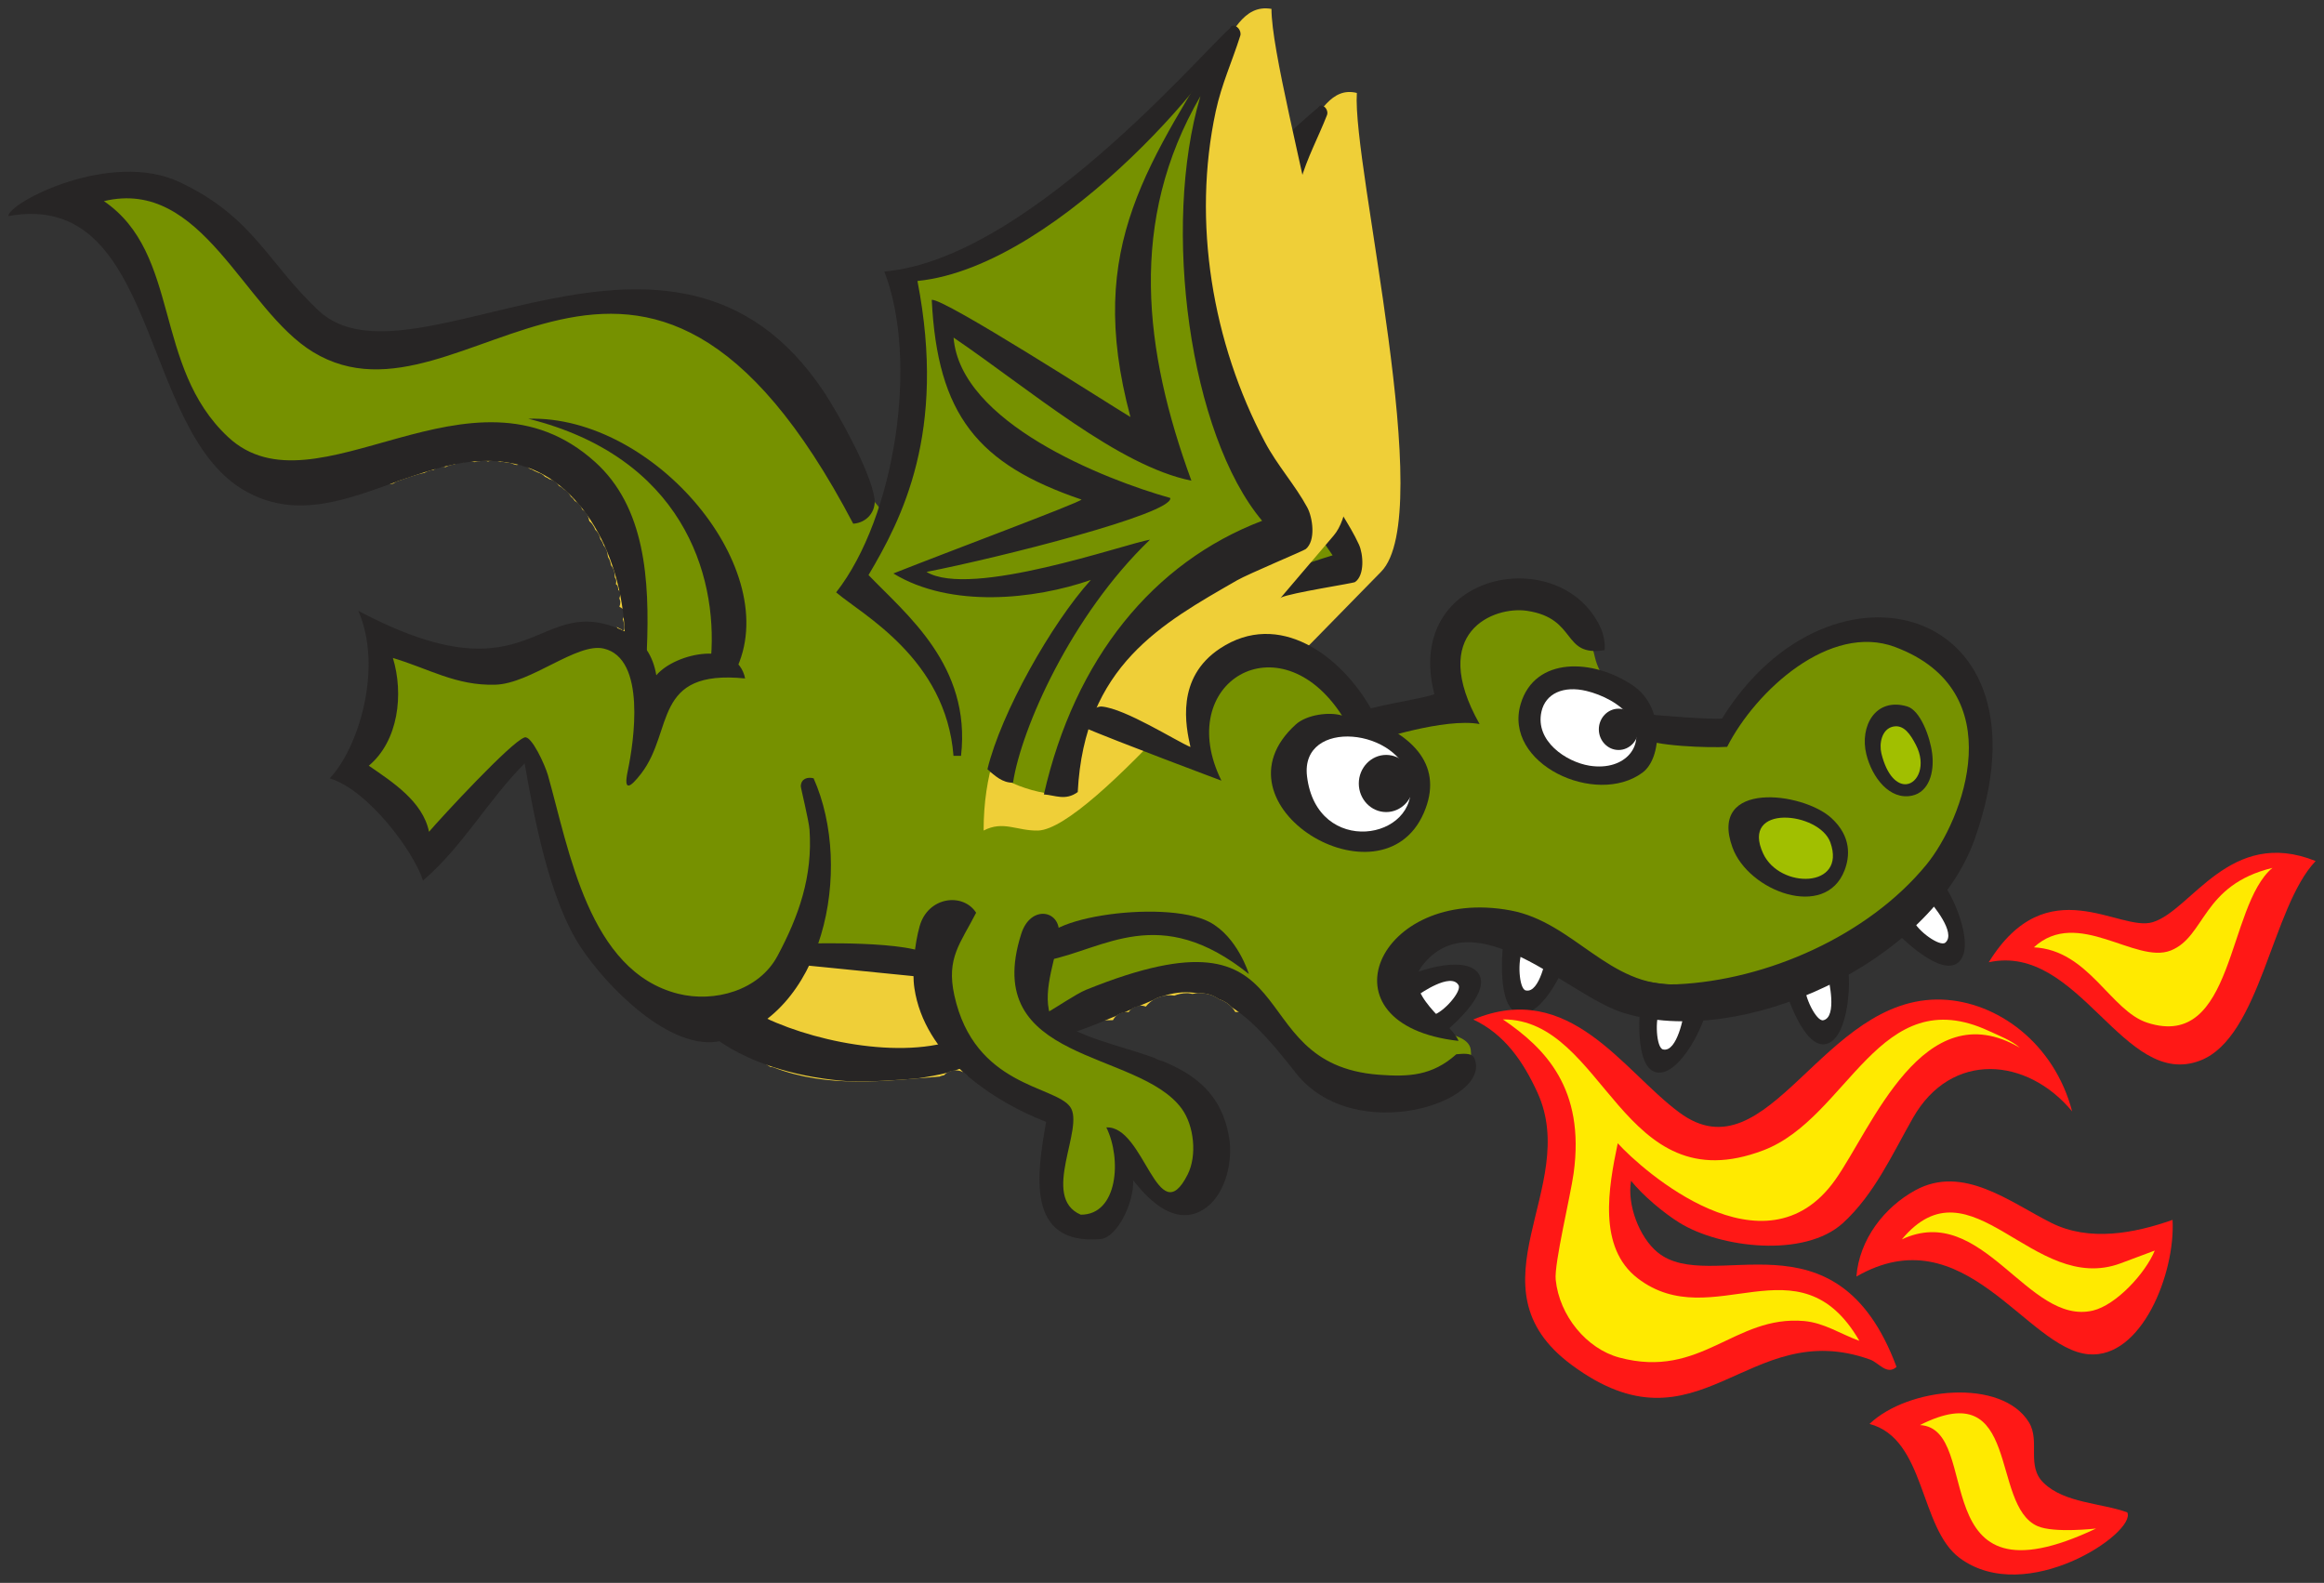 <svg xmlns="http://www.w3.org/2000/svg" xmlns:xlink="http://www.w3.org/1999/xlink" version="1.1" width="168.379" height="114.691" viewBox="0.132 -0.38 168.379 114.691">
  <rect x="0.132" y="-0.38" width="168.379" height="114.691" fill="#333333" stroke="none"/>
  <!-- Exported by Scratch - http://scratch.mit.edu/ -->
  <g id="ID0.4347897255793214">
    <path id="ID0.6906592580489814" fill="#EFCF38" d="M 76.045 58.637 C 76.535 51.32 80.813 48.279 85.156 42.404 C 80.365 42.054 76.332 44.211 72.88 41.378 C 77.847 40.483 80.654 40.043 85.327 38.031 C 84.12 36.201 82.484 36.212 80.576 35.233 C 76.936 33.355 75.943 29.735 75.919 25.477 L 87.758 33.05 C 89.447 27.627 87.422 23.803 89.592 18.608 C 91.174 14.822 91.856 12.421 94.537 9.294 C 95.773 7.837 96.582 5.897 98.439 6.354 C 98.087 11.618 104.296 36.902 100.19 41.053 C 95.225 46.076 83.089 59.023 79.61 58.899 C 78.223 58.831 77.38 58.059 76.045 58.637 Z " stroke-width="1.209"/>
    <path id="ID0.35857311682775617" fill="#769100" d="M 81.359 56.706 C 78.314 56.269 77.125 54.943 74.655 53.572 C 75.061 51.666 73.976 49.069 72.903 46.543 C 72.4 45.311 69.065 43.94 68.844 42.634 C 68.548 41.064 70.039 40.464 70.69 39.028 C 72.274 35.661 73.271 33.671 73.643 29.956 C 73.937 26.947 71.362 22.534 74.237 22.002 C 77.424 21.427 78.728 20.847 81.639 19.317 C 87.974 15.975 90.462 12.932 95.079 8.497 C 94.495 10.776 92.299 16.809 92.105 19.697 C 91.712 25.601 93.028 28.986 94.436 34.7 C 95.016 37.097 98.929 39.487 96.954 40.858 C 94.592 42.492 92.405 42.504 89.799 43.636 C 85.031 45.706 81.688 50.115 81.359 56.706 Z " stroke-width="1.209"/>
    <path id="ID0.4100918071344495" fill="#272525" d="M 82.234 55.385 C 81.392 55.917 80.904 54.841 80.189 54.744 C 82.806 46.021 89.388 42.051 96.684 39.859 C 92.325 33.877 90.293 20.078 93.411 11.714 C 88.136 19.513 88.605 28.069 91.142 36.781 C 86.426 35.468 80.983 30.046 76.24 26.3 C 76.299 31.883 85.438 36.275 89.691 37.809 C 89.82 38.855 78.26 40.892 73.446 41.473 C 76.206 43.427 86.543 40.589 88.183 40.435 C 82.699 44.999 78.954 52.153 78.176 55.648 C 77.5 55.627 77.015 55.111 76.564 54.653 C 77.698 51.042 81.386 45.43 84.143 42.784 C 80.372 43.798 74.867 43.975 71.277 41.418 C 74.993 40.245 83.691 37.704 83.885 37.489 C 77.258 34.688 74.848 31.272 74.978 23.731 C 75.798 23.686 87.082 31.927 88.641 33.022 C 86.36 21.498 89.825 15.836 95.732 7.292 C 96.11 7.166 96.394 7.66 96.28 7.949 C 95.637 9.593 94.843 11.032 94.347 12.768 C 92.306 19.896 93.115 27.899 96.112 34.607 C 96.811 36.178 97.903 37.566 98.591 39.078 C 98.907 39.772 99.019 41.292 98.312 41.792 C 98.178 41.889 93.664 42.567 92.934 42.92 C 87.844 45.383 83.212 47.149 82.234 55.385 Z " stroke-width="1.209"/>
    <path id="ID0.22899190336465836" fill="#272525" d="M 95.903 7.265 C 96.038 8.927 83.671 22.174 74.13 22.431 C 75.393 32.468 72.058 37.914 69.651 41.403 C 71.937 44.149 75.972 47.798 74.901 53.654 L 74.409 53.618 C 74.342 47.227 69.036 43.939 67.46 42.379 C 71.643 37.743 73.88 27.626 72.008 21.659 C 81.924 21.53 95.212 7.266 95.903 7.265 Z " stroke-width="1.209"/>
    <path id="ID0.8494717287831008" fill="#EFCF38" d="M 52.586 43.419 C 52.125 38.772 50.218 35.924 46.451 33.378 C 44.049 31.759 42.678 30.393 39.84 30.174 C 32.349 29.596 31.771 32.097 28.332 34.72 C 28.424 34.691 28.523 34.672 28.627 34.66 C 28.723 34.596 28.813 34.526 28.939 34.484 C 29.588 34.275 30.217 34.01 30.891 33.883 C 31.064 33.771 31.264 33.688 31.523 33.686 C 31.708 33.541 31.932 33.435 32.233 33.435 C 32.304 33.435 32.36 33.455 32.424 33.465 C 32.588 33.365 32.777 33.293 33.013 33.288 C 33.175 33.198 33.362 33.134 33.593 33.134 C 33.607 33.134 33.616 33.14 33.629 33.141 C 33.776 33.073 33.948 33.033 34.147 33.033 C 34.281 33.033 34.386 33.073 34.497 33.106 C 34.608 33.073 34.717 33.033 34.853 33.033 C 34.862 33.033 34.87 33.038 34.879 33.039 C 34.97 33.019 35.05 32.984 35.155 32.984 C 35.286 32.984 35.383 33.028 35.49 33.059 C 35.605 33.022 35.719 32.984 35.86 32.984 C 36.063 32.984 36.235 33.03 36.384 33.101 C 36.414 33.1 36.435 33.084 36.465 33.084 C 36.596 33.084 36.713 33.105 36.821 33.135 C 37.032 33.135 37.21 33.186 37.364 33.263 C 37.439 33.272 37.502 33.297 37.567 33.316 C 37.621 33.31 37.665 33.285 37.724 33.285 C 38.071 33.285 38.331 33.411 38.521 33.596 C 38.658 33.628 38.773 33.688 38.875 33.758 C 38.953 33.781 39.02 33.815 39.087 33.851 C 39.312 33.908 39.49 34.023 39.625 34.17 C 39.747 34.21 39.85 34.272 39.942 34.344 C 40.269 34.412 40.496 34.601 40.646 34.839 C 40.796 34.897 40.912 34.99 41.014 35.095 C 41.2 35.196 41.34 35.343 41.438 35.514 C 41.466 35.54 41.476 35.581 41.501 35.612 C 41.623 35.694 41.709 35.804 41.782 35.923 C 42.051 36.052 42.226 36.282 42.322 36.543 C 42.615 36.724 42.769 37.033 42.822 37.358 C 42.845 37.379 42.859 37.405 42.88 37.427 C 43.001 37.525 43.087 37.65 43.157 37.783 C 43.208 37.846 43.222 37.929 43.257 38 C 43.466 38.181 43.586 38.433 43.635 38.699 C 43.743 38.825 43.816 38.976 43.863 39.136 C 44.044 39.334 44.139 39.593 44.161 39.859 C 44.18 39.903 44.176 39.951 44.19 39.997 C 44.311 40.165 44.371 40.367 44.397 40.573 C 44.6 40.812 44.689 41.13 44.675 41.445 C 44.682 41.456 44.683 41.473 44.689 41.486 C 44.785 41.565 44.798 41.729 44.761 41.907 C 44.765 41.924 44.759 41.948 44.762 41.966 C 44.861 41.996 44.897 42.093 44.909 42.206 C 44.925 42.254 44.927 42.312 44.925 42.373 C 45.108 42.441 45.104 42.716 45.007 42.975 C 45.027 42.997 45.021 43.038 45.033 43.066 C 45.058 43.11 45.073 43.162 45.076 43.225 C 45.076 43.23 45.076 43.232 45.076 43.237 C 45.079 43.344 45.056 43.463 45.01 43.584 C 45.086 43.629 45.162 43.67 45.235 43.725 C 45.433 43.875 45.391 44.217 45.255 44.487 C 45.382 44.83 45.416 45.308 45.296 45.308 C 45.233 45.308 45.178 45.259 45.128 45.192 C 45.115 45.192 45.109 45.21 45.092 45.2 C 45 45.147 44.907 45.096 44.814 45.045 C 45.133 45.596 45.45 46.175 45.767 46.841 C 46.448 48.284 46.345 49.404 47.265 50.687 C 48.51 50.153 48.696 48.995 49.787 48.123 C 50.776 47.322 52.359 47.964 52.65 46.699 C 52.942 45.449 52.704 44.702 52.586 43.419 Z " stroke-width="1.209"/>
    <path id="ID0.27197321178391576" fill="#EFCF38" d="M 85.232 66.78 C 81.313 66.461 79.2 67.385 75.282 68.205 C 75.589 70.198 74.362 71.693 75.421 73.334 C 76.477 74.972 78.419 73.547 80.328 73.547 C 80.486 73.547 80.619 73.54 80.769 73.537 C 80.948 73.201 81.27 72.943 81.769 72.943 C 81.816 72.943 81.855 72.954 81.899 72.959 C 82.091 72.687 82.392 72.49 82.828 72.49 C 82.951 72.49 83.048 72.527 83.15 72.555 C 83.536 72.068 84.13 71.734 84.944 71.734 C 85.042 71.734 85.126 71.752 85.217 71.761 C 85.491 71.65 85.799 71.583 86.153 71.583 C 86.289 71.583 86.399 71.619 86.522 71.636 C 86.689 71.602 86.87 71.583 87.061 71.583 C 87.63 71.583 88.089 71.751 88.447 72.015 C 88.978 72.186 89.377 72.52 89.633 72.947 C 90.521 72.936 91.4 73.006 92.251 73.297 C 91.06 70.021 88.555 67.047 85.232 66.78 Z " stroke-width="1.209"/>
    <path id="ID0.5237613837234676" fill="#769100" d="M 5.149 14.08 C 9.409 13.084 12.68 12.834 16.327 15.362 C 20.688 18.389 19.497 23.303 24.642 24.62 C 33.639 26.97 39.738 20.49 48.769 22.056 C 55.005 23.124 56.742 28.323 61.037 33.166 C 63.627 36.086 65.194 37.795 67.17 41.285 C 68.704 43.991 69.351 45.665 70.987 48.265 C 71.464 49.047 72.487 48.479 73.304 48.834 C 75.451 49.76 76.849 49.974 78.894 51.112 C 81.654 52.644 83.359 53.428 86.255 54.674 C 87.073 52.751 86.561 51.255 87.617 49.403 C 89.05 46.91 92.15 46.448 94.57 47.838 C 96.477 48.942 97.123 51.646 99.339 51.897 C 101.963 52.217 102.712 51.968 105.201 51.113 C 103.328 47.162 107.86 42.711 111.879 42.853 C 114.095 42.924 115.182 45.025 115.694 47.267 C 116.273 49.688 118.692 50.331 118.692 52.822 C 120.875 52.822 122.2 53.926 124.278 53.249 C 125.88 52.751 125.88 51.042 127.007 49.69 C 128.645 47.731 130.207 47.197 132.46 46.129 C 135.322 44.776 138.427 44.419 140.5 46.84 C 142.271 48.906 142.543 49.902 143.637 52.395 C 145.679 56.955 141.391 62.722 137.365 65.499 C 131.367 69.666 126.733 71.909 119.644 70.769 C 113.58 69.807 110.48 64.145 104.511 66.21 C 102.062 67.066 100.524 72.335 102.672 73.759 C 103.729 74.471 106.524 74.365 106.691 75.683 C 106.897 77.176 105.67 77.426 104.376 78.031 C 101.41 79.42 97.013 79.599 94.698 77.176 C 92.617 75.004 91.15 72.191 88.424 71.053 C 85.323 69.77 85.527 69.949 82.289 70.91 C 79.699 71.694 77.586 71.623 76.018 73.903 C 79.766 77.427 83.276 75.434 86.926 79.031 C 88.563 80.631 88.597 84.406 86.792 85.866 C 85.19 87.148 82.836 85.866 81.883 83.873 C 81.133 85.616 81.44 87.754 79.702 88.285 C 78.509 88.644 77.181 87.824 76.84 86.577 C 76.09 83.873 77.284 80.881 74.794 79.598 C 72.852 78.6 72.239 76.926 70.16 76.464 C 66.002 75.536 63.514 76.926 59.254 76.464 C 55.915 76.107 54.552 73.757 51.213 73.33 C 48.18 72.937 45.112 71.906 43.852 69.058 C 42.285 65.567 41.194 64.82 40.173 61.081 C 39.389 58.196 39.9 55.953 37.855 53.817 L 30.903 61.65 C 28.449 59.62 28.075 57.307 25.179 55.81 C 27.053 52.428 27.359 50.006 27.359 46.125 C 30.801 46.695 32.573 48.974 35.946 48.404 C 38.809 47.906 40.138 46.446 43.035 46.125 C 43.955 46.018 44.637 46.41 45.489 46.125 C 46.886 45.662 46.272 44.522 46.306 42.992 C 46.375 40.712 46.239 39.287 45.215 37.294 C 43.41 33.805 40.24 33.414 36.492 32.594 C 28.619 30.85 21.395 38.256 15.908 32.025 C 13.386 29.14 12.431 25.509 11 21.913 C 9.409 17.855 8.147 17.213 5.149 14.08 Z " stroke-width="1.209"/>
    <path id="ID0.8726960164494812" fill="#EFCF38" d="M 67.376 69.698 L 56.879 68.559 C 57.22 70.769 56.658 71.732 54.971 73.045 C 54.29 73.58 53.114 74.291 53.676 74.968 C 54.434 75.88 55.056 76.382 55.944 76.928 C 56.026 76.942 56.1 76.934 56.188 76.968 C 60.112 78.467 64.084 77.959 68.163 77.63 C 68.174 77.629 68.18 77.634 68.191 77.634 C 68.291 77.579 68.411 77.55 68.536 77.526 C 68.728 77.318 69.002 77.176 69.373 77.176 C 69.588 77.176 69.766 77.228 69.922 77.308 L 67.376 69.698 Z " stroke-width="1.209"/>
    <path id="ID0.8857720550149679" fill="#272525" d="M 101.263 70.87 C 102.225 70.017 106.315 68.7 107.27 70.186 C 108.049 71.397 105.935 73.483 104.723 74.478 C 104.01 74.079 101.534 71.426 101.263 70.87 Z " stroke-width="1.209"/>
    <path id="ID0.822335965000093" fill="#FFFFFF" d="M 105.806 71 C 106.062 71.444 104.721 72.976 103.949 73.172 C 103.457 72.597 102.956 71.666 102.956 71.666 C 102.956 71.666 105.252 70.035 105.806 71 Z " stroke-width="1.209"/>
    <path id="ID0.6341359852813184" fill="#272525" d="M 109.124 67.392 C 110.308 67.546 112.76 67.696 113.912 68.061 C 113.831 69.377 111.896 73.365 110.212 73.051 C 108.558 72.741 108.939 68.409 109.124 67.392 Z " stroke-width="1.209"/>
    <path id="ID0.287348082754761" fill="#FFFFFF" d="M 110.669 71.382 C 110.186 71.266 110.059 69.193 110.461 68.478 C 111.198 68.507 112.188 68.777 112.188 68.777 C 112.188 68.777 111.715 71.637 110.669 71.382 Z " stroke-width="1.209"/>
    <path id="ID0.8399602132849395" fill="#272525" d="M 119.073 71.664 C 120.258 71.816 122.709 71.969 123.864 72.334 C 123.781 73.65 121.849 77.637 120.16 77.323 C 118.51 77.016 118.891 72.685 119.073 71.664 Z " stroke-width="1.209"/>
    <path id="ID0.9670137828215957" fill="#FFFFFF" d="M 120.619 75.659 C 120.136 75.541 120.01 73.467 120.411 72.755 C 121.146 72.78 122.14 73.052 122.14 73.052 C 122.14 73.052 121.666 75.913 120.619 75.659 Z " stroke-width="1.209"/>
    <path id="ID0.6079672141931951" fill="#272525" d="M 137.115 66.734 C 137.96 65.853 139.583 63.931 140.567 63.204 C 141.508 64.081 143.325 68.129 142.052 69.324 C 140.803 70.493 137.77 67.511 137.115 66.734 Z " stroke-width="1.209"/>
    <path id="ID0.27255822252482176" fill="#FFFFFF" d="M 141.076 67.921 C 140.692 68.247 139.052 67.074 138.759 66.302 C 139.237 65.715 140.048 65.065 140.048 65.065 C 140.048 65.065 141.913 67.214 141.076 67.921 Z " stroke-width="1.209"/>
    <path id="ID0.26858658250421286" fill="#272525" d="M 129.261 70.554 C 130.404 70.188 132.703 69.286 133.896 69.13 C 134.334 70.365 134.123 74.832 132.459 75.26 C 130.829 75.683 129.491 71.563 129.261 70.554 Z " stroke-width="1.209"/>
    <path id="ID0.584137849509716" fill="#FFFFFF" d="M 132.226 73.546 C 131.737 73.645 130.82 71.804 130.907 70.982 C 131.592 70.694 132.601 70.52 132.601 70.52 C 132.601 70.52 133.283 73.332 132.226 73.546 Z " stroke-width="1.209"/>
    <path id="ID0.8667866848409176" fill="#EFCF38" d="M 71.397 59.799 C 71.397 51.68 75.895 47.977 80.257 41.141 C 74.941 41.141 70.647 43.847 66.626 40.999 C 72.044 39.61 75.111 38.898 80.121 36.299 C 78.656 34.376 76.849 34.518 74.668 33.592 C 70.509 31.813 69.148 27.895 68.806 23.195 L 82.437 30.601 C 83.901 24.477 81.38 20.418 83.391 14.506 C 84.857 10.198 85.435 7.492 88.162 3.824 C 89.424 2.114 90.174 -0.093 92.253 0.264 C 92.253 6.104 100.976 33.522 96.751 38.436 C 91.639 44.381 79.2 59.657 75.35 59.799 C 73.816 59.837 72.828 59.052 71.397 59.799 Z " stroke-width="1.209"/>
    <path id="ID0.34107698779553175" fill="#769100" d="M 77.121 57.238 C 73.728 57.001 72.316 55.635 69.489 54.317 C 69.795 52.182 68.405 49.402 67.035 46.697 C 66.386 45.38 62.605 44.133 62.264 42.71 C 61.821 41 63.422 40.216 64.035 38.578 C 65.535 34.733 66.489 32.454 66.626 28.323 C 66.728 24.976 63.559 20.311 66.694 19.492 C 70.171 18.601 71.567 17.854 74.668 15.932 C 81.415 11.73 83.937 8.17 88.707 2.899 C 88.228 5.463 86.255 12.3 86.255 15.504 C 86.255 22.055 87.958 25.687 89.934 31.883 C 90.753 34.482 93.65 37.047 91.571 38.72 C 89.084 40.714 88.71 41.249 85.914 42.709 C 80.803 45.378 77.565 51.291 77.121 57.238 Z " stroke-width="1.209"/>
    <path id="ID0.9021956860087812" fill="#272525" d="M 78.217 57.01 C 77.326 57.665 76.561 57.232 75.763 57.182 C 78.008 47.338 83.684 40.364 91.577 37.355 C 86.323 31.102 84.279 16.075 87.105 6.589 C 81.854 15.625 83.007 25.034 86.452 34.448 C 81.144 33.379 74.738 27.833 69.221 24.08 C 69.7 30.238 80.115 34.35 84.922 35.702 C 85.146 36.845 72.529 40.029 67.258 41.058 C 70.449 42.994 81.653 39.025 83.452 38.722 C 77.736 44.205 74.129 52.406 73.528 56.327 C 72.781 56.358 72.206 55.829 71.674 55.358 C 72.657 51.279 76.317 44.786 79.167 41.641 C 75.076 43.066 69.011 43.706 64.859 41.172 C 68.874 39.575 78.29 36.069 78.49 35.817 C 70.968 33.259 68.053 29.682 67.639 21.345 C 68.543 21.229 80.233 28.752 82.035 29.835 C 78.667 17.291 83.45 11.43 89.34 1.518 C 89.747 1.348 90.099 1.872 89.995 2.201 C 89.407 4.067 88.639 5.719 88.217 7.677 C 86.489 15.713 87.977 24.484 91.777 31.648 C 92.663 33.326 93.972 34.77 94.846 36.386 C 95.245 37.127 95.481 38.796 94.734 39.406 C 94.593 39.523 90.561 41.21 89.776 41.659 C 84.345 44.785 78.69 47.837 78.217 57.01 Z " stroke-width="1.209"/>
    <path id="ID0.12352398922666907" fill="#272525" d="M 89.528 1.475 C 89.799 3.298 77.121 18.922 66.603 19.979 C 68.739 30.959 65.458 37.241 63.058 41.286 C 65.784 44.133 70.509 47.838 69.761 54.388 L 69.215 54.388 C 68.67 47.338 62.568 44.135 60.713 42.541 C 64.99 37.084 66.711 25.734 64.203 19.295 C 75.145 18.352 88.763 1.532 89.528 1.475 Z " stroke-width="1.209"/>
    <path id="ID0.3471745355054736" fill="#272525" d="M 63.49 35.728 C 63.2 33.736 60.829 29.528 59.841 28.037 C 48.927 11.565 29.979 28.489 23.201 22.113 C 19.483 18.616 18.494 15.35 13.169 12.826 C 8.147 10.446 0.74 14.305 0.737 15.276 C 11.623 13.296 10.224 30.637 17.749 35.104 C 20.996 37.032 24.197 36.174 27.448 35.031 C 27.497 35.006 27.555 34.994 27.612 34.976 C 27.791 34.913 27.97 34.847 28.149 34.782 C 28.197 34.757 28.253 34.743 28.307 34.725 C 28.496 34.657 28.685 34.591 28.873 34.523 C 28.899 34.514 28.913 34.495 28.94 34.486 C 29.3 34.37 29.656 34.241 30.015 34.124 C 30.344 34.012 30.673 33.904 31.003 33.801 C 31.029 33.789 31.059 33.787 31.084 33.777 C 33.297 33.096 35.547 32.697 37.868 33.338 C 42.536 34.626 45.565 40.5 45.415 46.768 C 45.884 47.172 46.52 47.14 46.996 46.768 C 47.217 41.565 46.861 36.354 43.248 33.094 C 34.255 24.983 23.014 37.215 16.658 31.286 C 11.189 26.183 13.255 18.02 7.661 14.194 C 14.788 12.476 17.761 22.06 22.82 25.132 C 33.85 31.832 46.451 8.027 61.95 37.566 C 62.955 37.498 63.625 36.654 63.49 35.728 Z " stroke-width="1.209"/>
    <path id="ID0.11598530365154147" fill="#272525" d="M 53.404 48.265 L 51.65 47.239 C 52.12 41.187 49.519 32.739 38.41 29.961 C 47.542 29.677 57.068 40.976 53.404 48.265 Z " stroke-width="1.209"/>
    <path id="ID0.20384214585646987" fill="#FF1816" d="M 154.258 109.202 C 154.962 110.655 146.945 116.082 142.119 112.511 C 139.178 110.333 139.666 103.877 135.583 102.793 C 138.37 100.129 145.156 99.449 147.136 102.683 C 147.973 104.057 146.91 105.847 148.212 107.081 C 149.736 108.54 152.365 108.514 154.258 109.202 Z " stroke-width="1.209"/>
    <path id="ID0.9845799235627055" fill="#FFEA00" d="M 151.996 110.373 C 139.269 116.404 143.934 103.131 139.236 102.876 C 146.594 99.166 144.289 108.67 147.754 110.198 C 148.952 110.725 151.996 110.373 151.996 110.373 Z " stroke-width="1.209"/>
    <path id="ID0.32422945322468877" fill="#272525" d="M 116.385 46.727 C 113.258 47.239 114.454 44.431 110.769 43.878 C 108.366 43.519 103.567 45.415 107.332 52.083 C 104.788 51.611 99.761 53.288 99.761 53.288 C 99.761 53.288 98.699 52.406 98.381 51.326 C 99.085 50.823 103.29 50.254 104.057 49.916 C 101.74 40.979 113.276 38.866 116.109 45.13 C 116.302 45.552 116.458 46.267 116.385 46.727 Z " stroke-width="1.209"/>
    <path id="ID0.672332601621747" fill="#272525" d="M 45.497 45.415 C 46.752 46.029 47.462 47.175 47.682 48.549 C 49.081 46.898 53.553 45.965 54.117 48.778 C 47.377 48.106 48.979 52.561 46.587 55.67 C 45.802 56.689 45.289 57.024 45.61 55.5 C 46.059 53.377 46.973 47.323 43.865 46.612 C 41.923 46.168 38.585 49.16 36.015 49.232 C 33.174 49.313 31.208 48.073 28.599 47.295 C 29.392 49.907 29.005 53.298 26.854 55.101 C 28.526 56.259 30.764 57.674 31.215 59.888 C 32.134 58.815 37.185 53.349 38.14 53.051 C 38.642 52.893 39.625 55.064 39.83 55.785 C 41.374 61.246 42.79 69.997 49.263 71.624 C 51.891 72.285 55.122 71.392 56.461 68.888 C 58.014 65.988 59.02 63.12 58.784 59.734 C 58.739 59.095 58.145 56.696 58.151 56.583 C 58.18 56.029 58.647 55.903 59.079 56.013 C 62.017 62.609 59.809 73.333 52.373 75.042 C 48.742 75.876 44.055 71.08 42.177 68.206 C 39.942 64.789 38.851 58.98 38.142 54.932 C 35.5 57.585 33.637 60.984 30.781 63.42 C 30.095 61.297 26.823 56.882 24.021 56.013 C 26.072 53.875 27.914 48.051 26.092 43.877 C 38.998 50.718 38.909 42.201 45.497 45.415 Z " stroke-width="1.209"/>
    <path id="ID0.3665733430534601" fill="#272525" d="M 105.807 75.041 C 95.505 73.886 99.939 63.796 109.567 65.585 C 114.177 66.439 116.693 71.162 121.618 70.939 C 128.148 70.645 135.468 67.419 139.687 62.293 C 142.378 59.026 145.96 49.688 137.429 46.498 C 132.722 44.738 127.347 49.653 125.267 53.734 C 124.08 53.819 119.871 53.699 118.831 53.034 C 119.242 52.141 119.074 52.242 119.55 51.38 C 120.367 51.47 124.068 51.767 124.9 51.68 C 132.805 38.933 149.207 43.432 143.21 60.399 C 140.031 69.395 126.254 75.692 117.692 72.989 C 113.79 71.758 106.992 64.735 103.188 69.572 C 101.62 71.57 105.292 73.734 105.807 75.041 Z " stroke-width="1.209"/>
    <path id="ID0.20089088287204504" fill="#272525" d="M 99.483 50.998 L 98.719 51.511 C 102.71 52.858 104.719 55.228 103.291 58.519 C 100.241 65.56 87.569 57.934 94.021 52.108 C 94.817 51.39 96.474 51.182 97.364 51.467 C 92.821 44.437 85.109 49.07 88.627 56.183 C 88.627 56.183 81.137 53.384 78.481 52.251 C 78.131 51.661 79.479 50.772 79.948 50.813 C 81.652 50.956 85.356 53.32 86.383 53.747 C 86.047 52.251 85.301 48.743 88.517 46.612 C 92.797 43.775 97.286 47.116 99.483 50.998 Z " stroke-width="1.209"/>
    <path id="ID0.0050763520412147045" fill="#272525" d="M 119.135 55.601 C 115.769 58.093 109.008 54.972 110.314 50.61 C 111.34 47.197 115.534 47.314 118.454 49.297 C 120.743 50.846 120.562 54.548 119.135 55.601 Z " stroke-width="1.209"/>
    <path id="ID0.44303235970437527" fill="#FFFFFF" d="M 118.288 51.68 C 119.459 53.511 117.948 55.526 115.29 55.099 C 113.609 54.827 111.336 53.319 111.814 51.182 C 112.107 49.872 113.403 49.278 115.086 49.687 C 116.149 49.945 117.603 50.608 118.288 51.68 Z " stroke-width="1.209"/>
    <path id="ID0.18071374716237187" fill="#272525" d="M 117.403 50.97 C 117.798 50.97 118.156 51.139 118.415 51.409 C 118.674 51.679 118.835 52.054 118.835 52.466 C 118.835 52.879 118.674 53.254 118.415 53.523 C 118.156 53.794 117.798 53.962 117.403 53.962 C 117.007 53.962 116.649 53.794 116.391 53.523 C 116.132 53.254 115.971 52.879 115.971 52.466 C 115.971 52.054 116.132 51.679 116.391 51.409 C 116.649 51.139 117.007 50.97 117.403 50.97 Z " stroke-width="1.209"/>
    <path id="ID0.476620614528656" fill="#272525" d="M 138.31 50.805 C 139.262 51.085 139.978 53.02 140.123 54.229 C 140.295 55.609 139.874 57.009 138.662 57.27 C 137.048 57.617 135.766 55.958 135.351 54.269 C 134.857 52.252 136.008 50.124 138.31 50.805 Z " stroke-width="1.209"/>
    <path id="ID0.563854914624244" fill="#A1BF00" d="M 136.443 54.209 C 136.269 53.503 136.466 52.46 137.272 52.272 C 138.077 52.086 138.56 52.858 138.942 53.591 C 139.705 55.061 139.086 56.373 138.243 56.442 C 137.614 56.494 136.845 55.856 136.443 54.209 Z " stroke-width="1.209"/>
    <path id="ID0.5103882467374206" fill="#FFFFFF" d="M 94.829 55.869 C 94.318 51.609 101.648 52.347 102.297 56.263 C 102.996 60.501 95.535 61.763 94.829 55.869 Z " stroke-width="1.209"/>
    <path id="ID0.0208440781570971" fill="#272525" d="M 100.564 54.319 C 101.111 54.319 101.606 54.551 101.966 54.926 C 102.325 55.301 102.547 55.819 102.547 56.39 C 102.547 56.961 102.325 57.478 101.966 57.853 C 101.606 58.228 101.111 58.46 100.564 58.46 C 100.017 58.46 99.521 58.228 99.162 57.853 C 98.803 57.478 98.58 56.961 98.58 56.39 C 98.58 55.819 98.803 55.301 99.162 54.926 C 99.521 54.551 100.017 54.319 100.564 54.319 Z " stroke-width="1.209"/>
    <path id="ID0.7392752389423549" fill="#FF1816" d="M 167.906 62.008 C 164.716 65.355 163.92 74.781 159.542 76.464 C 153.982 78.604 150.799 67.917 144.221 69.343 C 148.461 62.482 153.676 67.184 156.106 66.437 C 158.916 65.577 161.703 59.515 167.906 62.008 Z " stroke-width="1.209"/>
    <path id="ID0.7487614741548896" fill="#FFEA00" d="M 147.491 68.26 C 150.661 65.349 154.856 69.509 157.413 68.489 C 159.936 67.479 159.653 63.753 164.774 62.505 C 161.46 65.274 162.052 75.754 155.725 73.728 C 153.032 72.868 151.473 68.465 147.491 68.26 Z " stroke-width="1.209"/>
    <path id="ID0.8452975563704967" fill="#272525" d="M 133.775 62.679 C 132.389 66.299 126.806 64.206 125.653 61.024 C 123.877 56.143 130.75 56.985 132.827 58.899 C 134.293 60.248 134.149 61.705 133.775 62.679 Z " stroke-width="1.209"/>
    <path id="ID0.823314209934324" fill="#A1BF00" d="M 132.747 60.664 C 133.931 64.002 129.078 64.055 127.877 61.465 C 126.191 57.827 131.955 58.431 132.747 60.664 Z " stroke-width="1.209"/>
    <path id="ID0.5328716160729527" fill="#272525" d="M 90.618 70.198 C 84.141 64.997 80.12 68.406 76.029 69.201 C 75.67 69.27 76.012 68.851 75.81 68.531 C 74.33 66.191 84.453 64.7 87.752 66.422 C 89.799 67.493 90.618 70.198 90.618 70.198 Z " stroke-width="1.209"/>
    <path id="ID0.9395506661385298" fill="#272525" d="M 89.178 81.994 C 88.642 78.882 86.684 77.452 84.362 76.506 C 84.143 76.457 83.952 76.376 83.775 76.277 C 81.102 75.294 78.079 74.801 76.202 73.104 C 75.64 71.267 76.727 68.839 76.852 67.278 C 76.988 65.57 74.807 65.142 74.126 67.278 C 71.12 76.702 82.571 75.63 85.743 79.941 C 86.647 81.17 86.877 83.345 86.177 84.728 C 84.018 88.993 83.052 81.165 80.288 81.309 C 81.415 83.584 81.126 87.648 78.435 87.633 C 75.485 86.362 78.748 81.343 77.672 79.825 C 76.557 78.258 70.732 78.377 69.275 71.735 C 68.682 69.033 69.708 67.994 70.855 65.754 C 69.912 64.281 67.375 64.572 66.764 66.723 C 66.402 68.003 66.193 69.955 66.383 71.224 C 66.745 73.651 68.12 75.68 69.911 77.299 C 70.068 77.376 70.19 77.489 70.288 77.62 C 72.004 79.074 74.04 80.176 75.925 80.909 C 75.282 84.587 74.395 89.854 79.852 89.4 C 81.092 89.296 82.301 86.721 82.233 85.154 C 82.32 85.141 84.92 89.155 87.595 87.064 C 88.965 85.994 89.472 83.697 89.178 81.994 Z " stroke-width="1.209"/>
    <path id="ID0.8217857060953975" fill="#272525" d="M 67.621 68.93 C 67.621 69.501 67.785 70.413 66.967 70.413 L 58.693 69.586 C 58.257 69.245 58.42 68.447 58.584 67.991 C 58.583 67.99 66.367 67.733 67.621 68.93 Z " stroke-width="1.209"/>
    <path id="ID0.02687776368111372" fill="#272525" d="M 106.953 76.295 C 106.761 75.852 105.991 75.99 105.644 76.01 C 103.9 77.573 102.194 77.655 100.026 77.492 C 89.671 76.706 95.332 64.655 78.822 71.338 C 78.091 71.635 76.598 72.67 75.891 73.047 C 75.85 73.992 75.852 74.461 76.927 74.615 C 77.459 74.69 79.281 73.957 81.042 73.207 C 81.181 73.093 81.354 73.018 81.562 72.984 C 81.749 72.905 81.921 72.831 82.101 72.754 C 82.239 72.641 82.41 72.567 82.615 72.532 C 83.007 72.364 83.373 72.207 83.687 72.079 C 83.912 71.94 84.166 71.834 84.462 71.781 C 84.505 71.767 84.556 71.747 84.592 71.736 C 85.417 71.491 86.198 71.467 86.942 71.594 C 86.982 71.593 87.017 71.582 87.059 71.582 C 87.619 71.582 88.067 71.749 88.424 72.007 C 88.811 72.128 89.131 72.331 89.375 72.6 C 91.21 73.795 92.752 75.763 94.028 77.378 C 98.265 82.739 108.305 79.462 106.953 76.295 Z " stroke-width="1.209"/>
    <path id="ID0.060609509237110615" fill="#FF1816" d="M 150.264 80.149 C 147.011 76.222 141.512 75.736 138.729 80.622 C 137.227 83.257 135.936 86.155 133.66 88.236 C 130.877 90.78 124.766 90.052 121.797 88.208 C 120.662 87.503 119.15 86.234 118.306 85.177 C 118.004 86.906 118.904 89.273 120.223 90.357 C 124.092 93.539 133.153 86.873 137.54 98.662 C 136.847 99.293 136.24 98.349 135.627 98.132 C 126.707 94.92 123.265 105.393 113.991 98.511 C 106.306 92.813 114.665 85.675 111.528 78.793 C 110.495 76.532 109.135 74.552 106.875 73.49 C 113.857 70.595 117.689 77.181 121.798 80.224 C 128.274 85.033 132.17 71.742 140.83 72.048 C 144.821 72.191 148.959 75.183 150.264 80.149 Z " stroke-width="1.209"/>
    <path id="ID0.780435835942626" fill="#FFEA00" d="M 146.468 75.532 C 139.467 71.442 135.738 81.396 133.089 85.122 C 127.983 92.305 119.106 84.404 117.341 82.457 C 116.668 85.685 115.88 90.013 118.789 92.244 C 124.217 96.404 130.455 89.181 134.847 96.772 C 133.491 96.285 132.302 95.467 130.841 95.338 C 125.782 94.9 123.392 99.576 117.456 97.985 C 115.097 97.352 113.112 94.965 112.846 92.343 C 112.727 91.186 113.922 86.262 114.145 84.631 C 114.989 78.496 112.085 75.568 109.02 73.483 C 116.467 73.453 117.565 86.909 127.9 82.965 C 134.063 80.615 136.264 70.601 144.244 74.327 C 144.982 74.668 145.848 74.993 146.468 75.532 Z " stroke-width="1.209"/>
    <path id="ID0.12093066517263651" fill="#272525" d="M 68.874 75.111 C 64.376 76.395 57.452 74.684 54.235 72.633 C 53.363 73.317 52.381 73.999 52.109 74.968 C 54.741 76.834 58.319 77.736 61.58 77.963 C 63.231 78.015 64.894 77.903 66.575 77.763 C 67.304 77.655 68.098 77.517 68.778 77.343 C 68.926 77.257 69.098 77.202 69.305 77.191 C 69.767 77.041 70.137 76.873 70.308 76.678 C 70.905 76.107 68.929 75.624 68.874 75.111 Z " stroke-width="1.209"/>
    <path id="ID0.8654435686767101" fill="#FF1816" d="M 134.632 92.115 C 134.842 89.423 136.65 87.097 138.898 85.865 C 142.358 83.974 145.768 86.732 148.745 88.221 C 151.503 89.605 154.767 88.988 157.539 88.009 C 157.747 91.879 155.302 98.065 151.467 97.748 C 146.942 97.373 142.475 87.602 134.632 92.115 Z " stroke-width="1.209"/>
    <path id="ID0.3718892759643495" fill="#FFEA00" d="M 137.923 89.423 C 142.952 83.387 147.417 93.53 153.783 91.154 L 156.248 90.232 C 155.582 91.868 153.454 94.182 151.764 94.581 C 147.044 95.689 143.777 86.673 137.923 89.423 Z " stroke-width="1.209"/>
  </g>
</svg>